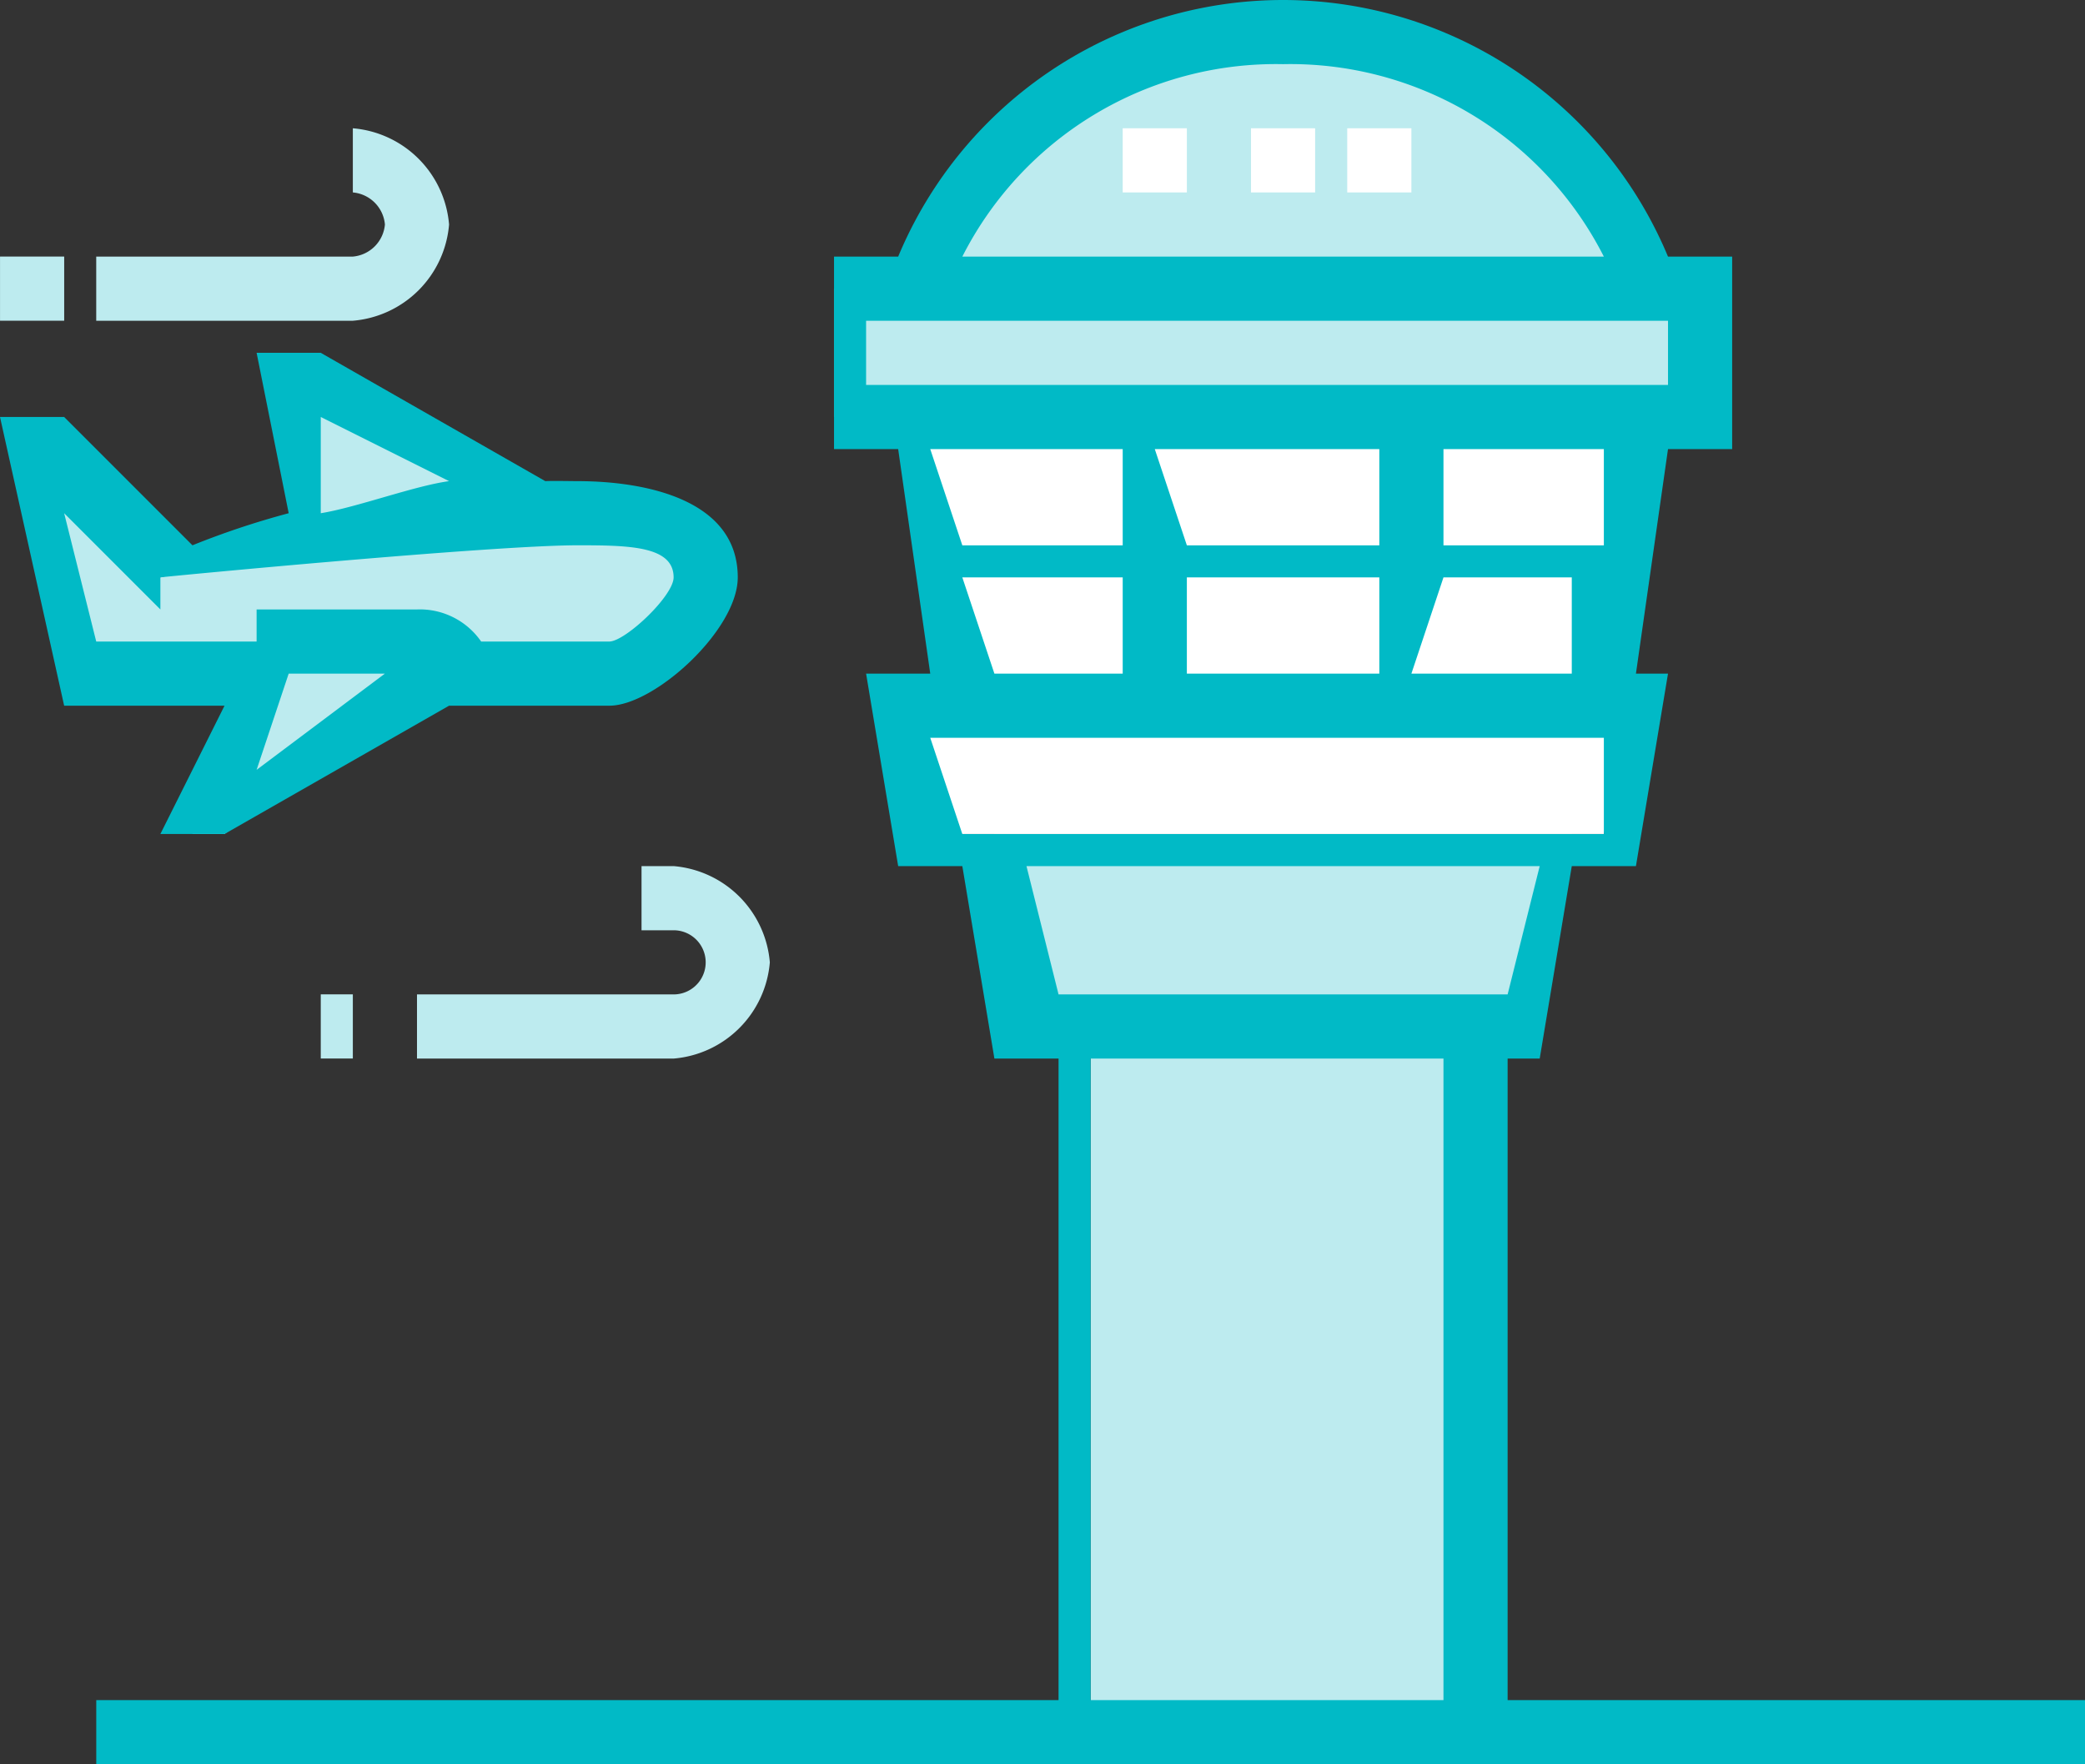 <svg xmlns="http://www.w3.org/2000/svg" width="65.001" height="55" viewBox="0 0 65.001 55">
  <rect x="0" y="0" width="65.001" height="55" fill="#333333" stroke="none"/>
  <g id="airport" transform="translate(-0.353 -0.582)">
    <path id="Path_16510" data-name="Path 16510" d="M40.441,37.689h12v22h-12Z" transform="translate(-6.087 -5.108)" fill="#bdebef"/>
    <path id="Path_16511" data-name="Path 16511" d="M55.1,31l-1,6h-16l-1-6Z" transform="translate(-5.745 -4.423)" fill="#bdebef"/>
    <path id="Path_16512" data-name="Path 16512" d="M56.756,10.7h-23a13,13,0,0,1,12-8C51.045,2.7,54.975,6.036,56.756,10.7Z" transform="translate(-5.403 -1.114)" fill="#bdebef"/>
    <path id="Path_16513" data-name="Path 16513" d="M58.527,11.723v4h-27v-4h27Z" transform="translate(-5.174 -2.141)" fill="#bdebef"/>
    <path id="Path_16514" data-name="Path 16514" d="M56.756,26.434l-1,4h-21l-1-4h23Z" transform="translate(-5.403 -3.853)" fill="#fff"/>
    <path id="Path_16515" data-name="Path 16515" d="M49.756,16.293h-16l1,5,1,4h20v-4l1-5Z" transform="translate(-5.403 -2.712)" fill="#fff"/>
    <path id="Path_16516" data-name="Path 16516" d="M24.219,21.406c0,1.107-2.061,3-3,3h-5a.892.892,0,0,0-1-1h-4l-1,1h-5l-2-7h1l3,4s2.555-.6,5-1c2.427-.4,5.237-.867,7-1,.337-.018.752,0,1,0C21.991,19.406,24.219,19.634,24.219,21.406Z" transform="translate(-1.865 -2.826)" fill="#bdebef"/>
    <path id="Path_16517" data-name="Path 16517" d="M15.9,24.205a.892.892,0,0,1,1,1l-7,5h-1l2-5,1-1Z" transform="translate(-2.55 -3.625)" fill="#bdebef"/>
    <path id="Path_16518" data-name="Path 16518" d="M13.246,20.18l-1-5h1l7,4h0c-1.763.133-4.573.6-7,1Z" transform="translate(-2.892 -2.598)" fill="#bdebef"/>
    <path id="Path_16519" data-name="Path 16519" d="M54.447,9.582a13,13,0,0,0-24,0h-2v6h2l1,7h-2l1,6h2l1,6h2v20h-30v2h62v-2h-18v-20h1l1-6h2l1-6h-1l1-7h2v-6Zm-12-6a10.959,10.959,0,0,1,10,6h-20A10.959,10.959,0,0,1,42.447,3.582Zm-3,19v-3h6v3Zm0-4-1-3h7v3Zm-2-3v3h-5l-1-3Zm-5,4h5v3h-4Zm15,35h-11v-20h11Zm2-22h-14l-1-4h16Zm3-5h-20l-1-3h21Zm-6-5,1-3h4v3Zm6-4h-5v-3h5Zm2-5h-25v-2h25Z" transform="translate(-2.093 -1)" fill="#01bac6"/>
    <path id="Path_16522" data-name="Path 16522" d="M41.67,6.152h2v2h-2Z" transform="translate(-6.316 -1.571)" fill="#fff"/>
    <path id="Path_16523" data-name="Path 16523" d="M46.125,6.152h2v2h-2Z" transform="translate(-6.772 -1.571)" fill="#fff"/>
    <path id="Path_16524" data-name="Path 16524" d="M49.582,6.152h2v2h-2Z" transform="translate(-7.228 -1.571)" fill="#fff"/>
    <path id="Path_16525" data-name="Path 16525" d="M7.072,29.064h2l7-4h5c1.4,0,4-2.358,4-4,0-2.418-2.856-3-5-3-.183,0-.767-.013-1,0l-7-4h-2l1,5a25.739,25.739,0,0,0-3,1l-4-4h-2l2,9h5Zm3-2,1-3h3Zm2-11,4,2c-1.087.148-2.889.822-4,1Zm-7,7-1-4,3,3v-1c.1-.019,10.311-1,13-1,1.605,0,3,.018,3,1,0,.579-1.5,1.99-2,2h-4a2.323,2.323,0,0,0-2-1h-5v1Z" transform="translate(-1.719 -2.483)" fill="#01bac6"/>
    <path id="Path_16526" data-name="Path 16526" d="M13.359,36.574h1v2h-1Z" transform="translate(-3.006 -4.994)" fill="#bdebef"/>
    <path id="Path_16527" data-name="Path 16527" d="M23.816,32.119v2h1a1,1,0,0,1,0,2h-8v2h8a3.284,3.284,0,0,0,3-3,3.284,3.284,0,0,0-3-3Z" transform="translate(-3.463 -4.537)" fill="#bdebef"/>
    <path id="Path_16528" data-name="Path 16528" d="M2.105,10.607h2v2h-2Z" transform="translate(-1.751 -2.027)" fill="#bdebef"/>
    <path id="Path_16529" data-name="Path 16529" d="M16.561,9.152a3.284,3.284,0,0,0-3-3h0v2h0a1.1,1.1,0,0,1,1,1,1.1,1.1,0,0,1-1,1h-8v2h8A3.284,3.284,0,0,0,16.561,9.152Z" transform="translate(-2.208 -1.571)" fill="#bdebef"/>
  </g>
</svg>
